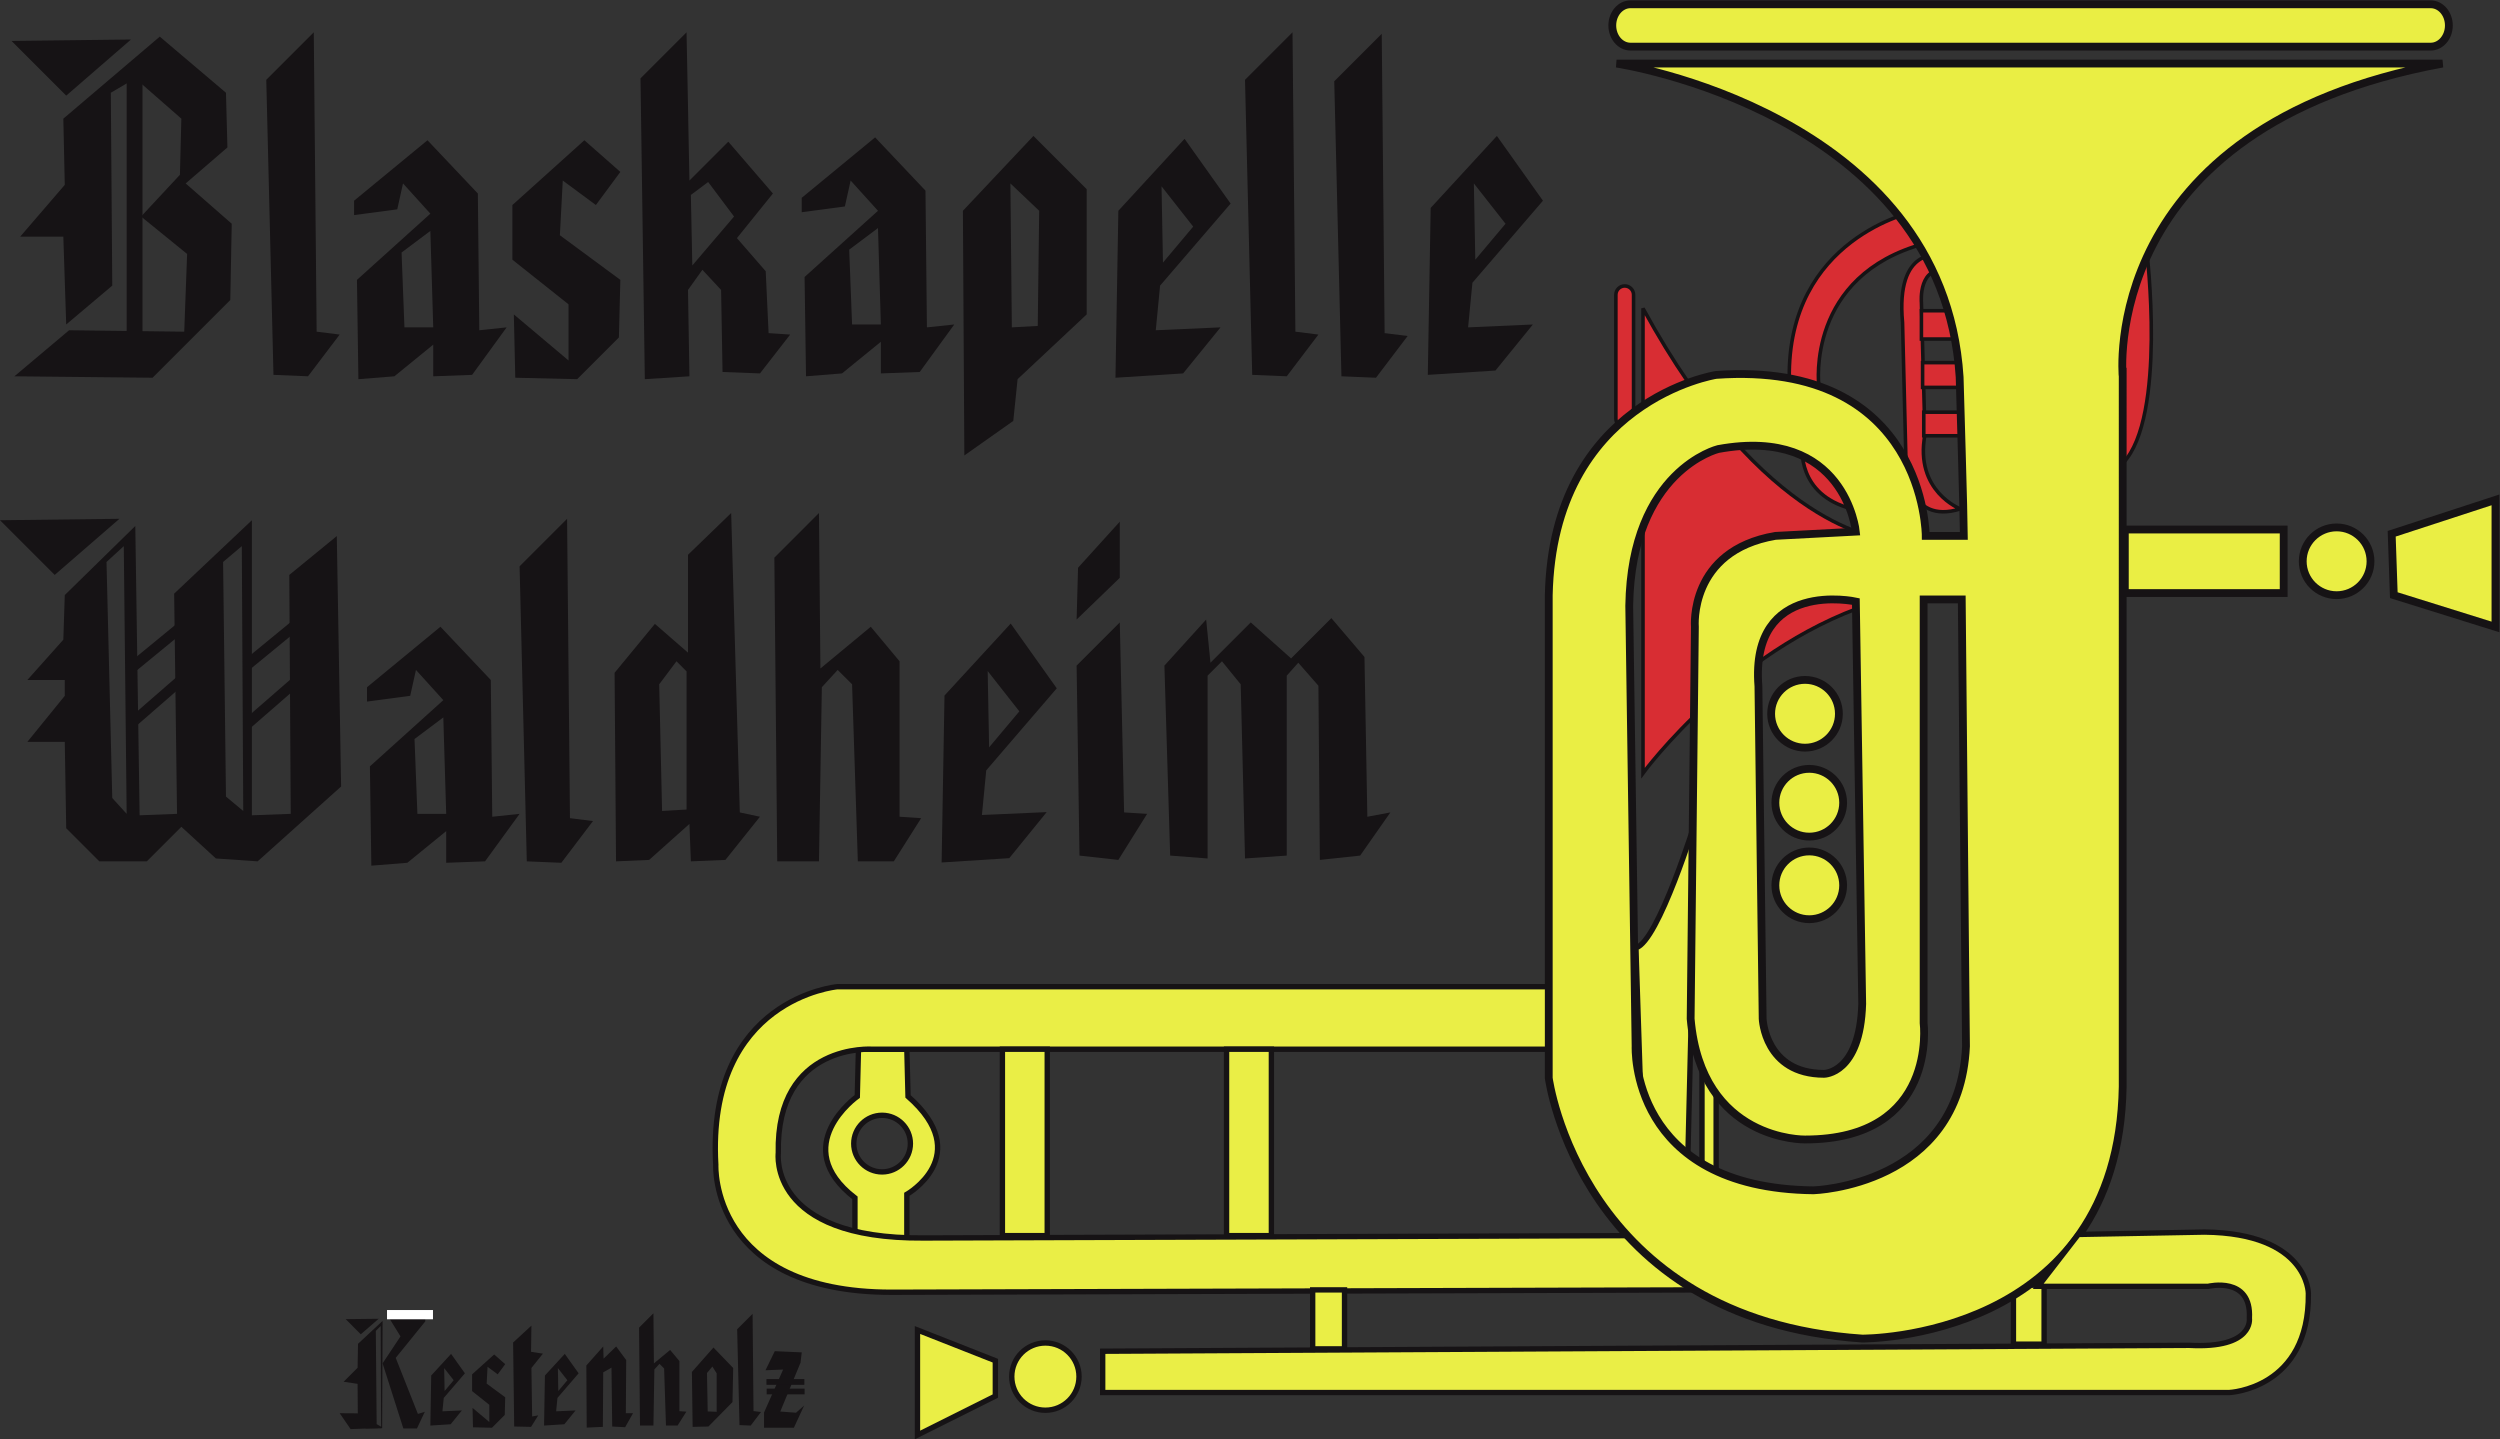 <?xml version="1.0" encoding="UTF-8" standalone="no"?>
<!-- Created with Inkscape (http://www.inkscape.org/) -->

<svg
   version="1.1"
   id="svg2"
   width="1030.867"
   height="593.507"
   viewBox="0 0 1030.867 593.507"
   sodipodi:docname="Logo_Blaskapelle.eps"
   xmlns:inkscape="http://www.inkscape.org/namespaces/inkscape"
   xmlns:sodipodi="http://sodipodi.sourceforge.net/DTD/sodipodi-0.dtd"
   xmlns="http://www.w3.org/2000/svg"
   xmlns:svg="http://www.w3.org/2000/svg">
  <rect x="0" y="0" width="1030.867" height="593.507" fill="#333333" stroke="none"/>
  <defs
     id="defs6" />
  <sodipodi:namedview
     id="namedview4"
     pagecolor="#ffffff"
     bordercolor="#000000"
     borderopacity="0.25"
     inkscape:showpageshadow="2"
     inkscape:pageopacity="0.0"
     inkscape:pagecheckerboard="0"
     inkscape:deskcolor="#d1d1d1" />
  <g
     id="g8"
     inkscape:groupmode="layer"
     inkscape:label="ink_ext_XXXXXX"
     transform="matrix(1.333,0,0,-1.333,0,593.507)">
    <g
       id="g10"
       transform="scale(0.1)">
      <path
         d="m 2728.57,1002.41 c -48.36,0 -87.58,-39.219 -87.58,-87.582 0,-48.359 39.22,-87.578 87.58,-87.578 48.38,0 87.59,39.219 87.59,87.578 0,48.363 -39.21,87.582 -87.59,87.582 z m 80.3,58.38 c 208.01,-182.47 -3.66,-302.88 -3.66,-302.88 V 622.879 h -160.56 v 124.082 c -208.02,160.559 7.29,313.829 7.29,313.829 l 3.66,145.97 h 149.61 l 3.66,-145.97"
         style="fill:#eaee46;fill-opacity:1;fill-rule:nonzero;stroke:none"
         id="path12" />
      <path
         d="m 2728.57,1002.41 c -48.36,0 -87.58,-39.219 -87.58,-87.582 0,-48.359 39.22,-87.578 87.58,-87.578 48.38,0 87.59,39.219 87.59,87.578 0,48.363 -39.21,87.582 -87.59,87.582 z m 80.3,58.38 c 208.01,-182.47 -3.66,-302.88 -3.66,-302.88 V 622.879 h -160.56 v 124.082 c -208.02,160.559 7.29,313.829 7.29,313.829 l 3.66,145.97 h 149.61 z"
         style="fill:none;stroke:#161315;stroke-width:16.608;stroke-linecap:butt;stroke-linejoin:miter;stroke-miterlimit:4;stroke-dasharray:none;stroke-opacity:1"
         id="path14" />
      <path
         d="m 6323.19,294.441 h -94.89 v 182.457 h 94.89 V 294.441"
         style="fill:#eaee46;fill-opacity:1;fill-rule:nonzero;stroke:none"
         id="path16" />
      <path
         d="m 6323.19,294.441 h -94.89 v 182.457 h 94.89 z"
         style="fill:none;stroke:#161315;stroke-width:16.608;stroke-linecap:butt;stroke-linejoin:miter;stroke-miterlimit:4;stroke-dasharray:none;stroke-opacity:1"
         id="path18" />
      <path
         d="M 4808.83,1206.76 H 2699.51 c 0,0 -299.25,21.9 -291.95,-321.119 0,0 -32.84,-266.43 448.87,-262.762 l 2215.15,7.293 c 0,0 -229.91,288.277 -262.75,576.588 z M 5279.6,462.309 2757.9,455.012 c -562,0 -543.75,394.136 -543.75,394.136 -29.19,514.562 375.88,551.032 375.88,551.032 H 4790.59 C 4779.62,768.852 5279.6,462.309 5279.6,462.309"
         style="fill:#eaee46;fill-opacity:1;fill-rule:nonzero;stroke:none"
         id="path20" />
      <path
         d="M 4808.83,1206.76 H 2699.51 c 0,0 -299.25,21.9 -291.95,-321.119 0,0 -32.84,-266.43 448.87,-262.762 l 2215.15,7.293 c 0,0 -229.91,288.277 -262.75,576.588 z M 5279.6,462.309 2757.9,455.012 c -562,0 -543.75,394.136 -543.75,394.136 -29.19,514.562 375.88,551.032 375.88,551.032 H 4790.59 C 4779.62,768.852 5279.6,462.309 5279.6,462.309 Z"
         style="fill:none;stroke:#161315;stroke-width:16.608;stroke-linecap:butt;stroke-linejoin:miter;stroke-miterlimit:4;stroke-dasharray:none;stroke-opacity:1"
         id="path22" />
      <path
         d="m 5308.65,827.25 h -43.78 v 302.89 h 43.78 V 827.25"
         style="fill:#eaee46;fill-opacity:1;fill-rule:nonzero;stroke:none"
         id="path24" />
      <path
         d="m 5308.65,827.25 h -43.78 v 302.89 h 43.78 z"
         style="fill:none;stroke:#161315;stroke-width:16.608;stroke-linecap:butt;stroke-linejoin:miter;stroke-miterlimit:4;stroke-dasharray:none;stroke-opacity:1"
         id="path26" />
      <path
         d="m 5246.61,1918.39 c 0,0 -116.78,-379.54 -186.11,-397.78 l 14.6,-445.21 c 0,0 21.91,-153.291 145.98,-204.369 l 25.53,1047.359"
         style="fill:#eaee46;fill-opacity:1;fill-rule:nonzero;stroke:none"
         id="path28" />
      <path
         d="m 5246.61,1918.39 c 0,0 -116.78,-379.54 -186.11,-397.78 l 14.6,-445.21 c 0,0 21.91,-153.291 145.98,-204.369 z"
         style="fill:none;stroke:#161315;stroke-width:16.608;stroke-linecap:butt;stroke-linejoin:miter;stroke-miterlimit:4;stroke-dasharray:none;stroke-opacity:1"
         id="path30" />
      <path
         d="m 5053.21,3157.31 c 0,-15.12 -12.24,-27.36 -27.35,-27.36 v 0 c -15.13,0 -27.37,12.24 -27.37,27.36 v 383.19 c 0,15.12 12.24,27.36 27.37,27.36 v 0 c 15.11,0 27.35,-12.24 27.35,-27.36 v -383.19"
         style="fill:#d82d33;fill-opacity:1;fill-rule:nonzero;stroke:none"
         id="path32" />
      <path
         d="m 5053.21,3157.31 c 0,-15.12 -12.24,-27.36 -27.35,-27.36 v 0 c -15.13,0 -27.37,12.24 -27.37,27.36 v 383.19 c 0,15.12 12.24,27.36 27.37,27.36 v 0 c 15.11,0 27.35,-12.24 27.35,-27.36 z"
         style="fill:none;stroke:#161315;stroke-width:11.072;stroke-linecap:butt;stroke-linejoin:miter;stroke-miterlimit:4;stroke-dasharray:none;stroke-opacity:1"
         id="path34" />
      <path
         d="m 5921.76,3797.77 c 0,0 -394.14,-80.29 -386.82,-518.2 l 91.22,-18.25 c 0,0 -40.13,339.38 328.45,437.91 l 32.83,10.96 -65.68,87.58"
         style="fill:#d82d33;fill-opacity:1;fill-rule:nonzero;stroke:none"
         id="path36" />
      <path
         d="m 5921.76,3797.77 c 0,0 -394.14,-80.29 -386.82,-518.2 l 91.22,-18.25 c 0,0 -40.13,339.38 328.45,437.91 l 32.83,10.96 z"
         style="fill:none;stroke:#161315;stroke-width:11.072;stroke-linecap:butt;stroke-linejoin:miter;stroke-miterlimit:4;stroke-dasharray:none;stroke-opacity:1"
         id="path38" />
      <path
         d="M 5082.4,3498.52 V 2060.68 c 0,0 299.26,408.72 744.48,536.45 v 189.77 c 0,0 -368.59,21.9 -744.48,711.62"
         style="fill:#d82d33;fill-opacity:1;fill-rule:nonzero;stroke:none"
         id="path40" />
      <path
         d="M 5082.4,3498.52 V 2060.68 c 0,0 299.26,408.72 744.48,536.45 v 189.77 c 0,0 -368.59,21.9 -744.48,711.62 z"
         style="fill:none;stroke:#161315;stroke-width:11.072;stroke-linecap:butt;stroke-linejoin:miter;stroke-miterlimit:4;stroke-dasharray:none;stroke-opacity:1"
         id="path42" />
      <path
         d="m 6002.03,3662.74 c 0,0 -138.66,29.2 -116.77,-208.01 l 10.95,-441.57 c 0,0 3.64,-186.12 167.88,-135.02 0,0 -142.31,54.74 -109.48,229.91 l -10.97,408.72 c 0,0 -10.94,120.43 87.6,98.54 l -29.21,47.43"
         style="fill:#d82d33;fill-opacity:1;fill-rule:nonzero;stroke:none"
         id="path44" />
      <path
         d="m 6002.03,3662.74 c 0,0 -138.66,29.2 -116.77,-208.01 l 10.95,-441.57 c 0,0 3.64,-186.12 167.88,-135.02 0,0 -142.31,54.74 -109.48,229.91 l -10.97,408.72 c 0,0 -10.94,120.43 87.6,98.54 z"
         style="fill:none;stroke:#161315;stroke-width:11.072;stroke-linecap:butt;stroke-linejoin:miter;stroke-miterlimit:4;stroke-dasharray:none;stroke-opacity:1"
         id="path46" />
      <path
         d="m 6053.13,3403.64 h -109.49 v 87.58 h 109.49 v -87.58"
         style="fill:#d82d33;fill-opacity:1;fill-rule:nonzero;stroke:none"
         id="path48" />
      <path
         d="m 6053.13,3403.64 h -109.49 v 87.58 h 109.49 z"
         style="fill:none;stroke:#161315;stroke-width:11.072;stroke-linecap:butt;stroke-linejoin:miter;stroke-miterlimit:4;stroke-dasharray:none;stroke-opacity:1"
         id="path50" />
      <path
         d="M 6060.43,3254.02 H 5947.3 v 76.63 h 113.13 v -76.63"
         style="fill:#d82d33;fill-opacity:1;fill-rule:nonzero;stroke:none"
         id="path52" />
      <path
         d="M 6060.43,3254.02 H 5947.3 v 76.63 h 113.13 z"
         style="fill:none;stroke:#161315;stroke-width:11.072;stroke-linecap:butt;stroke-linejoin:miter;stroke-miterlimit:4;stroke-dasharray:none;stroke-opacity:1"
         id="path54" />
      <path
         d="m 6064.09,3104.4 h -113.12 v 72.98 h 113.12 v -72.98"
         style="fill:#d82d33;fill-opacity:1;fill-rule:nonzero;stroke:none"
         id="path56" />
      <path
         d="m 6064.09,3104.4 h -113.12 v 72.98 h 113.12 z"
         style="fill:none;stroke:#161315;stroke-width:11.072;stroke-linecap:butt;stroke-linejoin:miter;stroke-miterlimit:4;stroke-dasharray:none;stroke-opacity:1"
         id="path58" />
      <path
         d="m 5575.2,3071.8 c 0,0 -18.25,-149.63 153.28,-193.42 l 10.94,127.73 c 0,0 -120.45,109.48 -164.22,65.69"
         style="fill:#d82d33;fill-opacity:1;fill-rule:nonzero;stroke:none"
         id="path60" />
      <path
         d="m 5575.2,3071.8 c 0,0 -18.25,-149.63 153.28,-193.42 l 10.94,127.73 c 0,0 -120.45,109.48 -164.22,65.69 z"
         style="fill:none;stroke:#161315;stroke-width:11.072;stroke-linecap:butt;stroke-linejoin:miter;stroke-miterlimit:4;stroke-dasharray:none;stroke-opacity:1"
         id="path62" />
      <path
         d="m 6640.67,3677.34 c 0,0 62.04,-514.55 -72.98,-656.89 l -3.63,394.14 c 0,0 10.91,211.66 76.61,262.75"
         style="fill:#d82d33;fill-opacity:1;fill-rule:nonzero;stroke:none"
         id="path64" />
      <path
         d="m 6640.67,3677.34 c 0,0 62.04,-514.55 -72.98,-656.89 l -3.63,394.14 c 0,0 10.91,211.66 76.61,262.75 z"
         style="fill:none;stroke:#161315;stroke-width:11.072;stroke-linecap:butt;stroke-linejoin:miter;stroke-miterlimit:4;stroke-dasharray:none;stroke-opacity:1"
         id="path66" />
      <path
         d="m 7575.26,4373.67 c 0,-36.19 -25.22,-65.51 -56.37,-65.51 H 5043.83 c -31.15,0 -56.42,29.32 -56.42,65.51 v 0 c 0,36.18 25.27,65.51 56.42,65.51 h 2475.06 c 31.15,0 56.37,-29.33 56.37,-65.51 v 0"
         style="fill:#eaee44;fill-opacity:1;fill-rule:nonzero;stroke:none"
         id="path68" />
      <path
         d="m 7575.26,4373.67 c 0,-36.19 -25.22,-65.51 -56.37,-65.51 H 5043.83 c -31.15,0 -56.42,29.32 -56.42,65.51 v 0 c 0,36.18 25.27,65.51 56.42,65.51 h 2475.06 c 31.15,0 56.37,-29.33 56.37,-65.51 z"
         style="fill:none;stroke:#161315;stroke-width:24.172;stroke-linecap:butt;stroke-linejoin:miter;stroke-miterlimit:4;stroke-dasharray:none;stroke-opacity:1"
         id="path70" />
      <path
         d="m 5740.85,2591.65 c 0,0 -327.56,72.07 -301.37,-262.06 L 5452.57,1301 c 0,0 6.55,-170.35 190,-170.35 0,0 111.39,0.03 117.94,216.21 z m 0,216.2 c 0,0 -32.76,327.59 -425.86,255.51 0,0 -268.59,-65.51 -275.16,-484.81 l 19.66,-1362.71 c 0,0 -19.66,-438.969 550.33,-445.5 0,0 452.04,13.07 471.71,445.5 l -13.1,1382.36 H 5950.5 V 1287.91 c 0,0 45.86,-360.351 -366.89,-360.351 0,0 -321.03,-6.539 -353.79,373.441 l 13.1,1212.04 c 0,0 -19.64,235.84 248.96,281.71 z m 825.47,478.26 V 1091.35 C 6553.24,305.172 5760.51,311.719 5760.51,311.719 4889.15,370.699 4790.89,1117.55 4790.89,1117.55 V 2611.3 c 13.09,602.75 517.57,681.37 517.57,681.37 648.59,45.86 648.59,-497.92 648.59,-497.92 h 117.94 c 0,45.85 -13.11,491.36 -13.11,491.36 -52.41,818.95 -1061.35,969.63 -1061.35,969.63 h 2555.1 C 6487.74,4059.2 6566.32,3286.11 6566.32,3286.11"
         style="fill:#eaee44;fill-opacity:1;fill-rule:nonzero;stroke:none"
         id="path72" />
      <path
         d="m 5740.85,2591.65 c 0,0 -327.56,72.07 -301.37,-262.06 L 5452.57,1301 c 0,0 6.55,-170.35 190,-170.35 0,0 111.39,0.03 117.94,216.21 z m 0,216.2 c 0,0 -32.76,327.59 -425.86,255.51 0,0 -268.59,-65.51 -275.16,-484.81 l 19.66,-1362.71 c 0,0 -19.66,-438.969 550.33,-445.5 0,0 452.04,13.07 471.71,445.5 l -13.1,1382.36 H 5950.5 V 1287.91 c 0,0 45.86,-360.351 -366.89,-360.351 0,0 -321.03,-6.539 -353.79,373.441 l 13.1,1212.04 c 0,0 -19.64,235.84 248.96,281.71 z m 825.47,478.26 V 1091.35 C 6553.24,305.172 5760.51,311.719 5760.51,311.719 4889.15,370.699 4790.89,1117.55 4790.89,1117.55 V 2611.3 c 13.09,602.75 517.57,681.37 517.57,681.37 648.59,45.86 648.59,-497.92 648.59,-497.92 h 117.94 c 0,45.85 -13.11,491.36 -13.11,491.36 -52.41,818.95 -1061.35,969.63 -1061.35,969.63 h 2555.1 C 6487.74,4059.2 6566.32,3286.11 6566.32,3286.11 Z"
         style="fill:none;stroke:#161315;stroke-width:24.172;stroke-linecap:butt;stroke-linejoin:miter;stroke-miterlimit:4;stroke-dasharray:none;stroke-opacity:1"
         id="path74" />
      <path
         d="m 7064.26,2617.86 h -491.38 v 196.55 h 491.38 v -196.55"
         style="fill:#eaee44;fill-opacity:1;fill-rule:nonzero;stroke:none"
         id="path76" />
      <path
         d="m 7064.26,2617.86 h -491.38 v 196.55 h 491.38 z"
         style="fill:none;stroke:#161315;stroke-width:24.172;stroke-linecap:butt;stroke-linejoin:miter;stroke-miterlimit:4;stroke-dasharray:none;stroke-opacity:1"
         id="path78" />
      <path
         d="m 7332.87,2716.12 c 0,-57.88 -46.92,-104.82 -104.83,-104.82 -57.88,0 -104.81,46.94 -104.81,104.82 0,57.91 46.93,104.84 104.81,104.84 57.91,0 104.83,-46.93 104.83,-104.84"
         style="fill:#eaee44;fill-opacity:1;fill-rule:nonzero;stroke:none"
         id="path80" />
      <path
         d="m 7332.87,2716.12 c 0,-57.88 -46.92,-104.82 -104.83,-104.82 -57.88,0 -104.81,46.94 -104.81,104.82 0,57.91 46.93,104.84 104.81,104.84 57.91,0 104.83,-46.93 104.83,-104.84 z"
         style="fill:none;stroke:#161315;stroke-width:24.172;stroke-linecap:butt;stroke-linejoin:miter;stroke-miterlimit:4;stroke-dasharray:none;stroke-opacity:1"
         id="path82" />
      <path
         d="m 5688.44,2244.42 c 0,-57.9 -46.94,-104.83 -104.83,-104.83 -57.89,0 -104.82,46.93 -104.82,104.83 0,57.89 46.93,104.83 104.82,104.83 57.89,0 104.83,-46.94 104.83,-104.83"
         style="fill:#eaee44;fill-opacity:1;fill-rule:nonzero;stroke:none"
         id="path84" />
      <path
         d="m 5688.44,2244.42 c 0,-57.9 -46.94,-104.83 -104.83,-104.83 -57.89,0 -104.82,46.93 -104.82,104.83 0,57.89 46.93,104.83 104.82,104.83 57.89,0 104.83,-46.94 104.83,-104.83 z"
         style="fill:none;stroke:#161315;stroke-width:24.172;stroke-linecap:butt;stroke-linejoin:miter;stroke-miterlimit:4;stroke-dasharray:none;stroke-opacity:1"
         id="path86" />
      <path
         d="m 5701.55,1969.25 c 0,-57.87 -46.93,-104.8 -104.84,-104.8 -57.89,0 -104.83,46.93 -104.83,104.8 0,57.9 46.94,104.84 104.83,104.84 57.91,0 104.84,-46.94 104.84,-104.84"
         style="fill:#eaee44;fill-opacity:1;fill-rule:nonzero;stroke:none"
         id="path88" />
      <path
         d="m 5701.55,1969.25 c 0,-57.87 -46.93,-104.8 -104.84,-104.8 -57.89,0 -104.83,46.93 -104.83,104.8 0,57.9 46.94,104.84 104.83,104.84 57.91,0 104.84,-46.94 104.84,-104.84 z"
         style="fill:none;stroke:#161315;stroke-width:24.172;stroke-linecap:butt;stroke-linejoin:miter;stroke-miterlimit:4;stroke-dasharray:none;stroke-opacity:1"
         id="path90" />
      <path
         d="m 5701.55,1713.75 c 0,-57.89 -46.93,-104.81 -104.84,-104.81 -57.89,0 -104.83,46.92 -104.83,104.81 0,57.91 46.94,104.84 104.83,104.84 57.91,0 104.84,-46.93 104.84,-104.84"
         style="fill:#eaee44;fill-opacity:1;fill-rule:nonzero;stroke:none"
         id="path92" />
      <path
         d="m 5701.55,1713.75 c 0,-57.89 -46.93,-104.81 -104.84,-104.81 -57.89,0 -104.83,46.92 -104.83,104.81 0,57.91 46.94,104.84 104.83,104.84 57.91,0 104.84,-46.93 104.84,-104.84 z"
         style="fill:none;stroke:#161315;stroke-width:24.172;stroke-linecap:butt;stroke-linejoin:miter;stroke-miterlimit:4;stroke-dasharray:none;stroke-opacity:1"
         id="path94" />
      <path
         d="m 7398.37,2801.3 6.56,-190 314.48,-98.26 v 393.08 L 7398.37,2801.3"
         style="fill:#eaee44;fill-opacity:1;fill-rule:nonzero;stroke:none"
         id="path96" />
      <path
         d="m 7398.37,2801.3 6.56,-190 314.48,-98.26 v 393.08 z"
         style="fill:none;stroke:#161315;stroke-width:24.172;stroke-linecap:butt;stroke-linejoin:miter;stroke-miterlimit:4;stroke-dasharray:none;stroke-opacity:1"
         id="path98" />
      <path
         d="m 3932.86,630.172 h -138.67 v 576.588 h 138.67 V 630.172"
         style="fill:#eaee46;fill-opacity:1;fill-rule:nonzero;stroke:none"
         id="path100" />
      <path
         d="m 3932.86,630.172 h -138.67 v 576.588 h 138.67 z"
         style="fill:none;stroke:#161315;stroke-width:16.608;stroke-linecap:butt;stroke-linejoin:miter;stroke-miterlimit:4;stroke-dasharray:none;stroke-opacity:1"
         id="path102" />
      <path
         d="m 3239.49,630.172 h -138.68 v 576.588 h 138.68 V 630.172"
         style="fill:#eaee46;fill-opacity:1;fill-rule:nonzero;stroke:none"
         id="path104" />
      <path
         d="m 3239.49,630.172 h -138.68 v 576.588 h 138.68 z"
         style="fill:none;stroke:#161315;stroke-width:16.608;stroke-linecap:butt;stroke-linejoin:miter;stroke-miterlimit:4;stroke-dasharray:none;stroke-opacity:1"
         id="path106" />
      <path
         d="m 4159.13,279.84 h -98.53 v 182.469 h 98.53 V 279.84"
         style="fill:#eaee46;fill-opacity:1;fill-rule:nonzero;stroke:none"
         id="path108" />
      <path
         d="m 4159.13,279.84 h -98.53 v 182.469 h 98.53 z"
         style="fill:none;stroke:#161315;stroke-width:16.608;stroke-linecap:butt;stroke-linejoin:miter;stroke-miterlimit:4;stroke-dasharray:none;stroke-opacity:1"
         id="path110" />
      <path
         d="m 3411.02,272.531 v -127.73 h 3485.12 c 0,0 248.16,10.969 244.49,306.558 0,0 0,186.133 -321.13,189.782 l -390.48,-7.309 -124.09,-160.57 h 525.52 c 0,0 135.02,32.828 127.7,-98.551 0,0 14.61,-94.871 -186.08,-83.91 l -3361.05,-18.27"
         style="fill:#eaee46;fill-opacity:1;fill-rule:nonzero;stroke:none"
         id="path112" />
      <path
         d="m 3411.02,272.531 v -127.73 h 3485.12 c 0,0 248.16,10.969 244.49,306.558 0,0 0,186.133 -321.13,189.782 l -390.48,-7.309 -124.09,-160.57 h 525.52 c 0,0 135.02,32.828 127.7,-98.551 0,0 14.61,-94.871 -186.08,-83.91 z"
         style="fill:none;stroke:#161315;stroke-width:16.608;stroke-linecap:butt;stroke-linejoin:miter;stroke-miterlimit:4;stroke-dasharray:none;stroke-opacity:1"
         id="path114" />
      <path
         d="M 3078.93,243.352 V 133.859 L 2838.07,13.43 V 338.219 l 240.86,-94.867"
         style="fill:#eaee46;fill-opacity:1;fill-rule:nonzero;stroke:none"
         id="path116" />
      <path
         d="M 3078.93,243.352 V 133.859 L 2838.07,13.43 V 338.219 Z"
         style="fill:none;stroke:#161315;stroke-width:16.608;stroke-linecap:butt;stroke-linejoin:miter;stroke-miterlimit:4;stroke-dasharray:none;stroke-opacity:1"
         id="path118" />
      <path
         d="m 3337.78,194.082 c 0,-57.434 -46.56,-104.023 -104.01,-104.023 -57.44,0 -104,46.589 -104,104.023 0,57.438 46.56,104 104,104 57.45,0 104.01,-46.562 104.01,-104"
         style="fill:#eaee46;fill-opacity:1;fill-rule:nonzero;stroke:none"
         id="path120" />
      <path
         d="m 3337.78,194.082 c 0,-57.434 -46.56,-104.023 -104.01,-104.023 -57.44,0 -104,46.589 -104,104.023 0,57.438 46.56,104 104,104 57.45,0 104.01,-46.562 104.01,-104 z"
         style="fill:none;stroke:#161315;stroke-width:16.608;stroke-linecap:butt;stroke-linejoin:miter;stroke-miterlimit:4;stroke-dasharray:none;stroke-opacity:1"
         id="path122" />
      <path
         d="M 405.168,4330.23 204.809,4156.59 35.621,4325.78 Z"
         style="fill:#161315;fill-opacity:1;fill-rule:nonzero;stroke:none"
         id="path124" />
      <path
         d="M 369.547,2847.59 169.188,2673.96 0,2843.14 Z"
         style="fill:#161315;fill-opacity:1;fill-rule:nonzero;stroke:none"
         id="path126" />
      <path
         d="m 1171.43,373.012 -55.36,-47.992 -46.74,46.761 z"
         style="fill:#161315;fill-opacity:1;fill-rule:nonzero;stroke:none"
         id="path128" />
      <path
         d="m 195.906,4085.35 298.309,253.78 204.801,-173.64 4.457,-169.19 -129.118,-111.31 142.469,-124.67 -4.445,-235.96 -240.43,-240.43 -427.426,4.44 169.188,142.48 356.187,-4.44 8.911,240.42 -142.477,115.76 120.211,129.12 4.449,173.64 -142.472,124.67 -75.688,-44.53 4.449,-596.61 -142.472,-120.22 -8.903,271.59 H 62.34 l 138.015,160.29 -4.449,204.81"
         style="fill:#161315;fill-opacity:1;fill-rule:nonzero;stroke:none"
         id="path130" />
      <path
         d="m 440.777,3395.23 h -48.976 v 828.14 h 48.976 v -828.14"
         style="fill:#161315;fill-opacity:1;fill-rule:nonzero;stroke:none"
         id="path132" />
      <path
         d="m 970.609,4352.5 -146.925,-146.94 22.261,-912.73 106.852,-4.46 97.953,129.13 -71.238,8.91 -8.903,926.09"
         style="fill:#161315;fill-opacity:1;fill-rule:nonzero;stroke:none"
         id="path134" />
      <path
         d="m 3998.21,4352.5 -146.93,-146.94 22.26,-912.73 106.84,-4.46 97.97,129.13 -71.22,8.91 -8.92,926.09"
         style="fill:#161315;fill-opacity:1;fill-rule:nonzero;stroke:none"
         id="path136" />
      <path
         d="m 2328.01,388.16 -47.71,-47.719 7.22,-296.371 34.71,-1.449 31.8,41.93 -23.13,2.891 -2.89,300.719"
         style="fill:#161315;fill-opacity:1;fill-rule:nonzero;stroke:none"
         id="path138" />
      <path
         d="m 4274.25,4348.04 -146.93,-146.93 22.25,-912.74 106.88,-4.44 97.94,129.12 -71.23,8.9 -8.91,926.09"
         style="fill:#161315;fill-opacity:1;fill-rule:nonzero;stroke:none"
         id="path140" />
      <path
         d="m 1754.22,2847.6 -146.93,-146.93 22.26,-912.73 106.86,-4.45 97.95,129.12 -71.23,8.9 -8.91,926.09"
         style="fill:#161315;fill-opacity:1;fill-rule:nonzero;stroke:none"
         id="path142" />
      <path
         d="m 1331.25,3738.07 -89.05,-66.79 8.91,-231.52 h 89.05 z m -102.4,66.78 -133.57,-17.81 v 44.52 l 227.06,187.01 155.84,-164.75 4.45,-422.97 84.6,8.91 -106.86,-146.93 -120.21,-4.46 v 97.96 l -120.22,-97.96 -111.31,-8.9 -4.45,307.22 227.07,204.8 -84.6,93.5 -17.8,-80.14"
         style="fill:#161315;fill-opacity:1;fill-rule:nonzero;stroke:none"
         id="path144" />
      <path
         d="m 1371.33,2233.17 -89.06,-66.79 8.91,-231.5 h 89.05 z m -102.41,66.79 -133.57,-17.82 v 44.53 l 227.07,187 155.83,-164.73 4.45,-422.99 84.59,8.93 -106.85,-146.94 -120.21,-4.45 v 97.95 l -120.22,-97.95 -111.31,-8.9 -4.45,307.21 227.08,204.8 -84.61,93.5 -17.8,-80.14"
         style="fill:#161315;fill-opacity:1;fill-rule:nonzero;stroke:none"
         id="path146" />
      <path
         d="m 2715.94,3746.97 -89.06,-66.79 8.91,-231.52 h 89.05 z m -102.41,66.78 -133.57,-17.82 v 44.53 l 227.07,187.01 155.83,-164.74 4.45,-422.98 84.59,8.91 -106.85,-146.92 -120.21,-4.45 v 97.94 l -120.22,-97.94 -111.31,-8.92 -4.45,307.23 227.08,204.79 -84.61,93.51 -17.8,-80.15"
         style="fill:#161315;fill-opacity:1;fill-rule:nonzero;stroke:none"
         id="path148" />
      <path
         d="m 1843.27,3818.21 75.69,102.4 -111.31,97.96 -222.62,-200.36 V 3649.02 L 1758.67,3511 v -173.64 l -169.19,142.47 4.46,-195.9 191.45,-4.46 129.12,129.12 4.45,178.1 -187,138.02 8.9,169.19 102.41,-75.69"
         style="fill:#161315;fill-opacity:1;fill-rule:nonzero;stroke:none"
         id="path150" />
      <path
         d="m 1539.56,201.102 23.21,31.418 -34.13,30.031 -68.27,-61.449 v -51.891 l 53.24,-42.34 V 53.629 l -51.88,43.691 1.37,-60.07 58.71,-1.391 39.6,39.609 1.36,54.621 -57.34,42.34 2.73,51.879 31.4,-23.207"
         style="fill:#161315;fill-opacity:1;fill-rule:nonzero;stroke:none"
         id="path152" />
      <path
         d="m 2137.12,3849.37 4.45,-218.16 129.12,151.38 -80.14,106.85 z m -4.45,44.53 120.22,120.22 138.01,-160.29 -111.31,-138.02 89.06,-102.41 8.9,-191.45 66.78,-4.45 -93.5,-120.21 -115.75,4.45 -4.46,253.78 -57.88,62.33 -44.52,-62.33 4.45,-267.15 -138.02,-8.9 -13.37,930.55 142.48,142.48 8.91,-458.6"
         style="fill:#161315;fill-opacity:1;fill-rule:nonzero;stroke:none"
         id="path154" />
      <path
         d="m 3125.54,3885 4.46,-445.24 80.14,4.45 4.44,356.18 z m -142.47,-841.49 -4.46,756.88 218.17,231.53 164.73,-164.74 v -387.35 l -213.71,-200.36 -13.35,-129.11 -151.38,-106.85"
         style="fill:#161315;fill-opacity:1;fill-rule:nonzero;stroke:none"
         id="path156" />
      <path
         d="m 3588.58,3568.88 218.18,253.78 -142.48,200.36 -204.82,-222.63 -8.9,-516.46 209.26,13.36 115.77,142.47 -200.36,-8.91 z m 4.46,307.21 97.95,-124.67 -93.5,-111.31 z"
         style="fill:#161315;fill-opacity:1;fill-rule:nonzero;stroke:none"
         id="path158" />
      <path
         d="m 3050.8,2069.4 218.16,253.79 -142.47,200.36 -204.82,-222.63 -8.9,-516.46 209.27,13.34 115.76,142.48 -200.35,-8.9 z m 4.45,307.22 97.95,-124.68 -93.49,-111.32 z"
         style="fill:#161315;fill-opacity:1;fill-rule:nonzero;stroke:none"
         id="path160" />
      <path
         d="m 4554.75,3577.78 218.16,253.78 -142.48,200.36 -204.8,-222.61 -8.9,-516.47 209.26,13.35 115.76,142.47 -200.36,-8.9 z m 4.46,307.22 97.95,-124.68 -93.53,-111.3 z"
         style="fill:#161315;fill-opacity:1;fill-rule:nonzero;stroke:none"
         id="path162" />
      <path
         d="m 1724.39,128.109 65.46,76.129 -42.75,60.114 -61.44,-66.793 -2.67,-154.938 62.78,4.019 34.72,42.73 -60.1,-2.672 z m 1.34,92.161 29.39,-37.391 -28.06,-33.399 z"
         style="fill:#161315;fill-opacity:1;fill-rule:nonzero;stroke:none"
         id="path164" />
      <path
         d="m 1372.66,128.109 65.46,76.129 -42.75,60.114 -61.44,-66.793 -2.68,-154.938 62.78,4.019 34.73,42.73 -60.1,-2.672 z m 1.34,92.161 29.38,-37.391 -28.05,-33.399 z"
         style="fill:#161315;fill-opacity:1;fill-rule:nonzero;stroke:none"
         id="path166" />
      <path
         d="m 2092.6,2406.81 -53.43,-71.23 8.91,-391.81 75.68,4.45 v 427.43 z m 35.62,329.47 133.57,129.13 26.72,-926.1 62.32,-13.34 -106.85,-133.58 -106.86,-4.45 -4.45,115.77 -124.67,-111.32 -102.4,-4.45 -4.46,583.26 124.68,151.37 102.4,-89.04 v 302.75"
         style="fill:#161315;fill-opacity:1;fill-rule:nonzero;stroke:none"
         id="path168" />
      <path
         d="m 2533.37,2865.41 -138.01,-138.03 8.9,-939.44 h 129.11 l 8.91,538.73 48.98,53.43 44.53,-44.52 17.8,-547.64 h 111.31 l 84.6,133.57 -66.79,4.46 v 480.84 l -89.05,106.86 -155.82,-129.12 -4.47,480.86"
         style="fill:#161315;fill-opacity:1;fill-rule:nonzero;stroke:none"
         id="path170" />
      <path
         d="m 2021.32,389.922 -44.48,-44.481 2.87,-302.82 h 41.61 l 2.87,173.649 15.8,17.23 14.35,-14.34 5.73,-176.539 h 35.89 l 27.26,43.07 -21.53,1.41 V 242.109 l -28.7,34.422 -50.23,-41.601 -1.44,154.992"
         style="fill:#161315;fill-opacity:1;fill-rule:nonzero;stroke:none"
         id="path172" />
      <path
         d="m 3334.8,2696.22 -4.45,-160.28 133.58,129.1 V 2838.7 L 3334.8,2696.22"
         style="fill:#161315;fill-opacity:1;fill-rule:nonzero;stroke:none"
         id="path174" />
      <path
         d="m 3463.93,2527.03 -133.58,-133.57 8.91,-587.7 120.2,-13.37 89.05,142.49 -71.23,4.43 -13.35,587.72"
         style="fill:#161315;fill-opacity:1;fill-rule:nonzero;stroke:none"
         id="path176" />
      <path
         d="m 3601.94,2393.46 17.81,-587.7 115.76,-8.91 v 565.45 l 44.52,44.51 57.89,-71.23 13.36,-538.73 129.1,8.91 v 556.54 l 35.64,40.07 62.33,-71.24 4.44,-538.74 124.66,13.37 93.51,133.55 -71.24,-13.34 -8.91,494.2 -102.38,120.22 -124.68,-124.67 -124.67,111.31 -124.67,-124.66 -13.35,133.57 -129.12,-142.48"
         style="fill:#161315;fill-opacity:1;fill-rule:nonzero;stroke:none"
         id="path178" />
      <path
         d="m 747.996,2763 -57.879,-48.97 8.906,-725.73 53.422,-44.53 z m -365.086,0 -53.433,-48.97 17.804,-730.19 44.532,-48.96 z m 48.977,-832.59 115.75,4.47 -8.903,681.19 240.43,227.07 v -912.73 l 120.207,4.47 -4.445,739.08 146.924,120.21 13.36,-774.71 -258.237,-231.52 -129.121,8.91 L 561,1894.8 454.141,1787.94 H 307.207 l -102.398,102.41 -4.454,267.15 H 84.594 l 115.761,142.46 v 48.98 H 84.594 l 111.312,124.66 4.449,138.03 218.165,213.7 13.367,-894.92"
         style="fill:#161315;fill-opacity:1;fill-rule:nonzero;stroke:none"
         id="path180" />
      <path
         d="m 409.617,2389 173.641,142.48"
         style="fill:none;stroke:#161315;stroke-width:33.216;stroke-linecap:butt;stroke-linejoin:miter;stroke-miterlimit:4;stroke-dasharray:none;stroke-opacity:1"
         id="path182" />
      <path
         d="m 401.699,2210.91 163.754,142.47"
         style="fill:none;stroke:#161315;stroke-width:32.257;stroke-linecap:butt;stroke-linejoin:miter;stroke-miterlimit:4;stroke-dasharray:none;stroke-opacity:1"
         id="path184" />
      <path
         d="M 761.355,2393.46 935,2535.94"
         style="fill:none;stroke:#161315;stroke-width:33.216;stroke-linecap:butt;stroke-linejoin:miter;stroke-miterlimit:4;stroke-dasharray:none;stroke-opacity:1"
         id="path186" />
      <path
         d="m 762.344,2210.91 163.754,142.47"
         style="fill:none;stroke:#161315;stroke-width:32.257;stroke-linecap:butt;stroke-linejoin:miter;stroke-miterlimit:4;stroke-dasharray:none;stroke-opacity:1"
         id="path188" />
      <path
         d="m 1867.1,249.59 -1.1,37.762 -52.21,-58.883 1.11,-192.137 49.98,2.219 1.12,168.82 25.54,14.438 2.22,-182.149 39.98,-2.211 24.44,43.32 h -22.22 l 1.12,164.371 -31.1,42.211 -38.88,-37.762"
         style="fill:#161315;fill-opacity:1;fill-rule:nonzero;stroke:none"
         id="path190" />
      <path
         d="m 1642.76,270.691 1.11,81.071 -56.64,-52.192 3.33,-259.89 52.2,-1.121 22.22,35.551 -18.89,-3.328 -2.22,149.938 35.54,44.41 -36.65,5.562"
         style="fill:#161315;fill-opacity:1;fill-rule:nonzero;stroke:none"
         id="path192" />
      <path
         d="m 2203.63,225.16 -16.65,-20 2.22,-118.84 27.75,-1.109 V 204.059 Z m 64.42,-4.441 -2.22,-105.52 -74.42,-75.519 -48.87,-1.121 -2.22,169.941 66.64,75.52 61.09,-63.301"
         style="fill:#161315;fill-opacity:1;fill-rule:nonzero;stroke:none"
         id="path194" />
      <path
         d="m 1177.62,350.629 -15.08,-15.078 2.62,-288.531 13.77,-7.848 z m 4.58,-316.059 -5.24,-0.648 h -45.24 l -24.92,46.559 -0.65,91.148 -43.28,6.551 43.28,43.281 1.31,74.09 76.07,70.82 -1.33,-331.801"
         style="fill:#161315;fill-opacity:1;fill-rule:nonzero;stroke:none"
         id="path196" />
      <path
         d="m 1183.5,235.07 55.35,83.391 -33.22,53.867 v 10.332 h 109.97 v -17.699 l -91.51,-112.902 68.62,-173.418 21.41,6.641 -24.36,-51.66 H 1247.7 L 1183.5,235.07"
         style="fill:#161315;fill-opacity:1;fill-rule:nonzero;stroke:none"
         id="path198" />
      <path
         d="m 2367.92,213.68 28.78,59.039 83.39,-3.688 -3.68,-31.722 -62.73,-151.297 48.7,-3.68 25.09,22.129 -31.73,-68.621 h -92.24 v 47.219 l 59.03,132.832 -54.61,-2.211"
         style="fill:#161315;fill-opacity:1;fill-rule:nonzero;stroke:none"
         id="path200" />
      <path
         d="m 2488.21,168.672 h -117.33 v 17.699 h 117.33 v -17.699"
         style="fill:#161315;fill-opacity:1;fill-rule:nonzero;stroke:none"
         id="path202" />
      <path
         d="m 2488.96,139.148 h -117.34 v 17.704 h 117.34 v -17.704"
         style="fill:#161315;fill-opacity:1;fill-rule:nonzero;stroke:none"
         id="path204" />
      <path
         d="m 1107.92,80.461 -57.16,0.391 33.69,-49.133 84.23,2.82 -60.76,45.922"
         style="fill:#161315;fill-opacity:1;fill-rule:nonzero;stroke:none"
         id="path206" />
      <path
         d="M 1339.36,371.359 H 1197.2 v 28.633 h 142.16 v -28.633"
         style="fill:#ffffff;fill-opacity:1;fill-rule:nonzero;stroke:none"
         id="path208" />
    </g>
  </g>
</svg>
